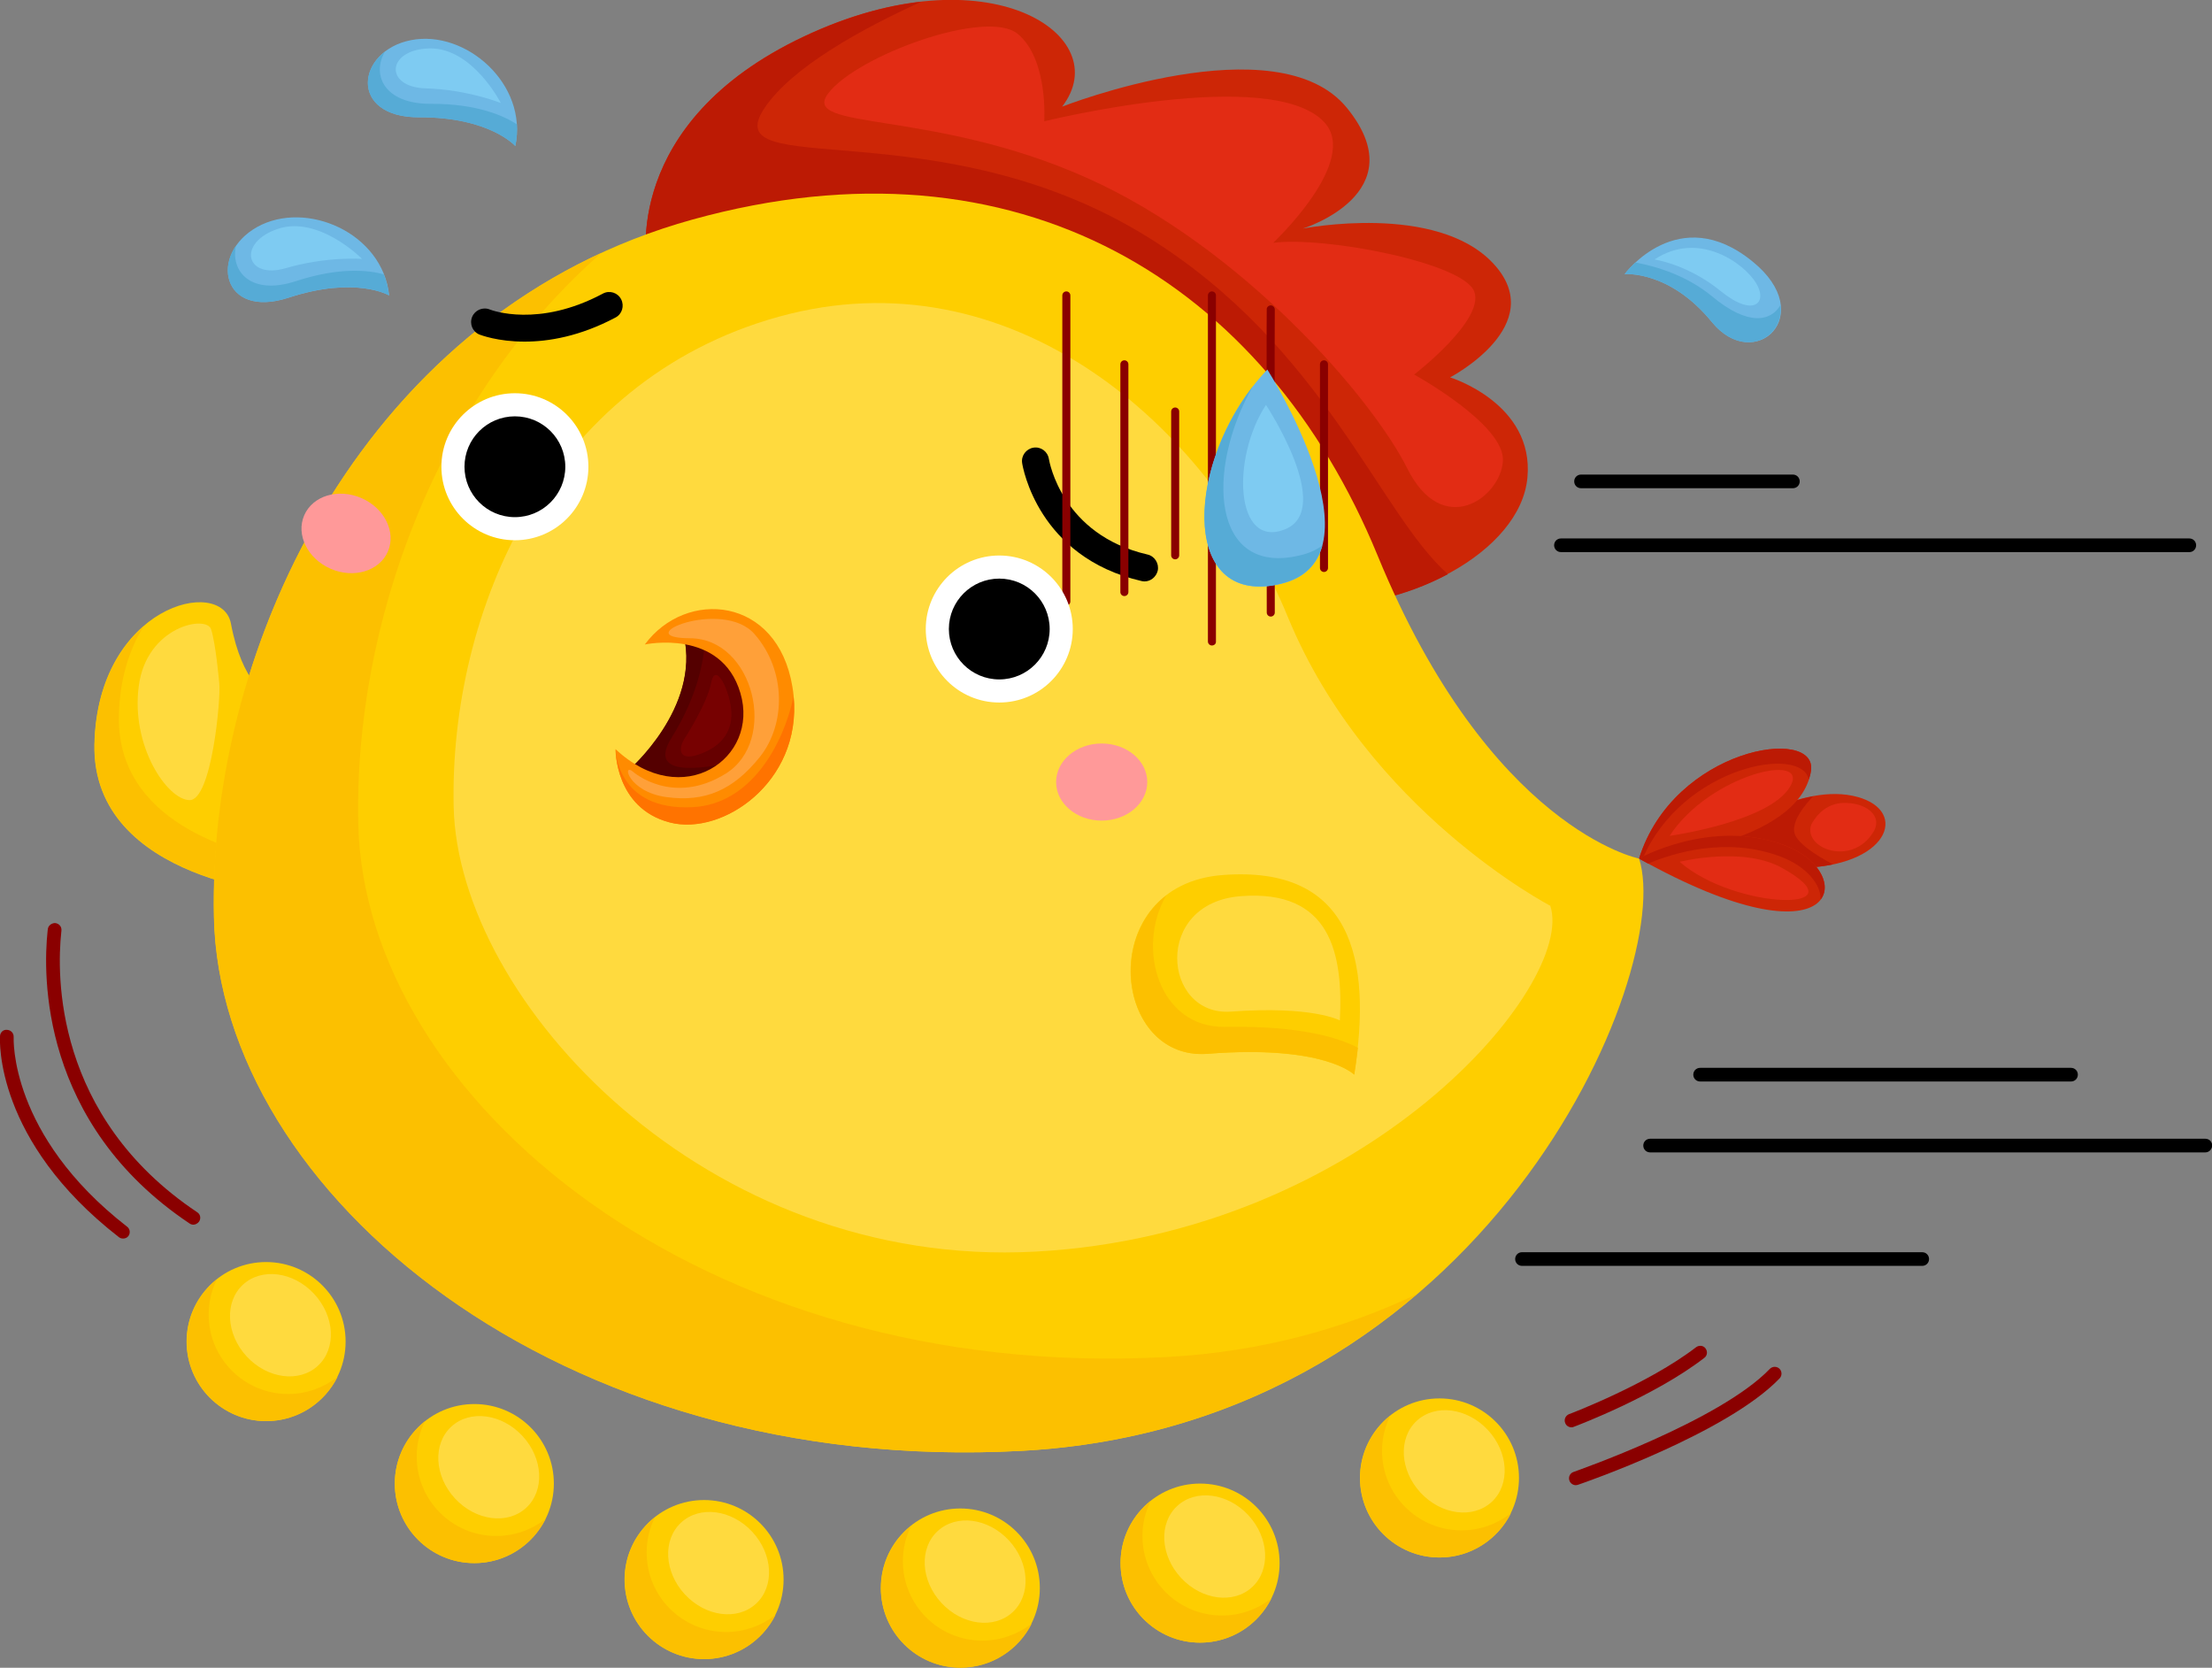 <?xml version="1.0" encoding="utf-8"?>
<!-- Generator: Adobe Illustrator 17.1.0, SVG Export Plug-In . SVG Version: 6.00 Build 0)  -->
<!DOCTYPE svg PUBLIC "-//W3C//DTD SVG 1.1//EN" "http://www.w3.org/Graphics/SVG/1.1/DTD/svg11.dtd">
<svg version="1.1" id="Layer_1" xmlns="http://www.w3.org/2000/svg" xmlns:xlink="http://www.w3.org/1999/xlink" x="0px" y="0px"
	 width="1101.5px" height="830.4px" viewBox="0 0 1101.5 830.4" enable-background="new 0 0 1101.5 830.4" xml:space="preserve">
<rect x="0" y="0" width="1101.5" height="830.4" fill="#808080" stroke="none"/>
<g>
	<g>
		<g>
			<path fill="#CD2606" d="M857.7,416.4c0,0,36.3-26,64.7-20.2c28.4,5.8,19.7,33.9-22.7,35.8C857.3,434,857.7,416.4,857.7,416.4z"/>
			<path fill="#BC1A04" d="M857.7,416.4c0,0-0.4,17.6,42,15.6c4.8-0.2,9.2-0.8,13.1-1.6c-8.6-4.6-19-11.1-19.4-16.6
				c-0.5-5.6,4.9-12.5,9.5-17.3C879.7,400.7,857.7,416.4,857.7,416.4z"/>
			<path fill="#CD2606" d="M816.2,427.5c0,0,79.9-6.1,85.6-43.7C905.2,361.1,833.4,372.4,816.2,427.5z"/>
			<path fill="#BC1A04" d="M816.2,427.5c0,0,0.7-0.1,1.9-0.2c20-45.9,79.3-56.6,82.6-39.1c0.5-1.4,0.9-2.9,1.1-4.4
				C905.2,361.1,833.4,372.4,816.2,427.5z"/>
			<path fill="#CD2606" d="M816.2,427.5c0,0,36.1-20.4,72.8-6.5C925.5,434.9,916.6,483.5,816.2,427.5z"/>
			<path fill="#BC1A04" d="M886.9,426.6c12.8,4.9,20,14,19.7,21.3c5.9-7.6-1.3-20.7-17.7-26.9c-36.6-13.9-72.8,6.5-72.8,6.5
				c1.6,0.9,3,1.6,4.6,2.5C832.8,424.9,859.7,416.3,886.9,426.6z"/>
			<path fill="#E22C14" d="M836.4,429.1c0,0,31.1-7.8,50.7,2.9C928.4,454.7,863.8,453.2,836.4,429.1z"/>
			<path fill="#E22C14" d="M831.4,416.2c0,0,49.6-6.9,60-24.5C901.8,374.1,851.5,385.4,831.4,416.2z"/>
			<path fill="#E22C14" d="M901.9,410.7c0,0,4.8-10.6,15.9-10.9c11-0.4,20.2,6.2,15,14.6C922,431.7,897.9,422.4,901.9,410.7z"/>
		</g>
		<path fill="#CD2606" d="M322.2,131.4c0,0-13.4-70.1,78.2-113.3c91.7-43.2,155.8-0.3,128.5,35c0,0,107.1-42,141.8,0.6
			c34.7,42.6-21.9,60.1-21.9,60.1s66.6-13.1,94.9,17.5s-21.6,56.6-21.6,56.6s42,12.9,38.5,50c-3.5,37-60.7,67.2-111.8,63.5
			C597.8,297.8,322.2,131.4,322.2,131.4z"/>
		<path fill="#BC1A04" d="M571.3,117.9c-103.9-64.4-215.4-27-190.6-64.1c13.7-20.5,49-39.7,78-52.9c-17.4,1.9-37.1,7.3-58.3,17.3
			c-91.7,43.2-78.2,113.3-78.2,113.3s275.6,166.4,326.7,170.1c24.9,1.8,51.2-4.5,72.1-15.7C686.6,255.4,659.1,172.2,571.3,117.9z"/>
		<path fill="#FECE00" d="M133.2,346c0,0-12.6-5.6-18.2-35.5c-4.5-24-66.5-8.8-68,60.1c-1.4,68.9,98.4,75,98.4,75L133.2,346z"/>
		<path fill="#FCC000" d="M59.2,356.4c0.4-18.8,5.4-33.5,12.4-44.6c-12.9,11.2-23.9,30.3-24.5,58.7c-1.4,68.9,98.4,75,98.4,75l-2-16
			C116.1,425,58.1,409,59.2,356.4z"/>
		<path fill="#FECE00" d="M816.2,427.5c0,0-74.2-14.6-130.2-150.9c-56-136.3-179.1-212.1-341.1-167.3
			c-162,44.8-241.3,210.8-238.3,347.5c3,136.7,170.9,278.1,402.3,265.6S834.3,483.5,816.2,427.5z"/>
		<path fill="#FFDA3E" d="M772,451c0,0-90.9-47.2-130.7-143.8c-39.7-96.6-138.6-181.3-253.5-149.5s-164,147-161.9,243.9
			c2.1,96.9,125.7,230.5,289.8,221.6C679.9,614.4,784.9,490.7,772,451z"/>
		<path fill="#FCC000" d="M580.7,675.7c-231.4,12.5-399.3-128.9-402.3-265.6c-2.2-98.2,38.2-211.5,121.1-284.2
			c-131.4,60.6-195.7,207.6-193,330.9c3,136.7,170.9,278.1,402.3,265.6c82.8-4.5,147.9-36.4,196.7-78
			C669.5,661.5,628,673.2,580.7,675.7z"/>
		<g>
			<path fill="#FECE00" d="M674.3,535.1c0,0-14.5-14.9-72.9-10.4c-48.7,3.8-56.2-84.1,7.4-89S683.7,476.7,674.3,535.1z"/>
			<path fill="#FFDA3E" d="M667.2,508.1c0,0-13.4-7.4-54.2-4.4c-34,2.5-39.2-54.4,5.2-57.5C662.6,442.9,668.9,474.8,667.2,508.1z"/>
			<path fill="#FCC000" d="M610.1,511.3c-32.8,0.6-44.6-39-29.4-65.4c-31.2,24.2-18.9,82,20.8,78.8c58.4-4.6,72.9,10.4,72.9,10.4
				c0.7-4.6,1.3-9,1.8-13.4C667.5,517.1,648.5,510.6,610.1,511.3z"/>
		</g>
		<g>
			<circle fill="#FFFFFF" cx="256.4" cy="232.4" r="36.6"/>
			<circle cx="256.4" cy="232.4" r="25.1"/>
		</g>
		<ellipse fill="#FF9999" cx="548.6" cy="389.4" rx="22.7" ry="19.2"/>
		
			<ellipse transform="matrix(0.917 0.399 -0.399 0.917 120.385 -46.661)" fill="#FF9999" cx="172.2" cy="265.6" rx="22.7" ry="19.2"/>
		<g>
			<path fill="#660000" d="M313.3,383.4c0,0,35.6-30.9,27.3-66.8c0,0,28.6,2,34.9,28.7C381.7,371.9,356.5,411.1,313.3,383.4z"/>
			<path fill="#540000" d="M334.4,367.4c13.4-21.5,16.2-39.5,16.6-48.4c-5.9-2.1-10.5-2.5-10.5-2.5c8.3,36-27.3,66.8-27.3,66.8
				c25.6,16.4,44.9,9.4,55-4.6C347.8,383.6,322.4,386.6,334.4,367.4z"/>
			<path fill="#FF8B00" d="M321.1,320.9c0,0,38.1-8.2,47.6,24.2c9.6,32.4-28.7,59.3-62.2,27.9c0,0-0.4,29.2,26.8,36.4
				c27.2,7.3,68.9-22,61.3-67.4C387.2,296.8,341.6,293.1,321.1,320.9z"/>
			<path fill="#FF7300" d="M333.4,409.5c26.3,7,65.8-20.1,61.8-62.7c-5.2,24.1-21.4,53.7-50.3,55.1c-38.1,1.9-38.3-28.8-38.3-28.8
				S306.1,402.3,333.4,409.5z"/>
			<path fill="#FFA039" d="M315.4,384.4c0,0,19.6,17.2,46,0.8c26.3-16.4,14-67.3-17.8-67.4c-31.8-0.1,16.2-20.2,32.1-2.1
				c15.9,18.1,15.7,45,2.6,61.3c-13.2,16.4-27.2,22.5-46.4,19.9C312.6,394.3,309.5,379.2,315.4,384.4z"/>
			<path fill="#770101" d="M340.8,367.9c0,0,11.2-17.1,13.4-28.1c2.2-11,9.6,4.9,10,14.9c0.4,9.9-5.3,17.3-16.3,21
				C337.1,379.3,338.2,372,340.8,367.9z"/>
		</g>
		<g>
			<g>
				<path d="M569.9,289.5c-0.5,0-1-0.1-1.5-0.2c-51.6-11.9-59.1-56.8-59.4-58.7c-0.6-3.7,2-7.1,5.6-7.7c3.7-0.6,7.1,1.9,7.7,5.6
					c0.3,1.6,6.6,37.8,49.1,47.6c3.6,0.8,5.9,4.5,5.1,8.1C575.7,287.3,573,289.5,569.9,289.5z"/>
			</g>
			<g>
				<path d="M261.2,170.1c-13.4,0-21.8-3.3-22.4-3.5c-3.5-1.4-5.1-5.3-3.7-8.8c1.4-3.4,5.3-5.1,8.8-3.7c1,0.4,24.3,9.2,56.3-7.9
					c3.3-1.8,7.4-0.5,9.1,2.8c1.7,3.3,0.5,7.4-2.8,9.1C288.8,167.5,273.1,170.1,261.2,170.1z"/>
			</g>
		</g>
		<g>
			<g>
				<path fill="#8A0000" d="M531,301.5c-1.1,0-2-0.9-2-2V147.1c0-1.1,0.9-2,2-2s2,0.9,2,2v152.4C533,300.6,532.1,301.5,531,301.5z"
					/>
			</g>
			<g>
				<path fill="#8A0000" d="M559.9,296.8c-1.1,0-2-0.9-2-2V181.4c0-1.1,0.9-2,2-2c1.1,0,2,0.9,2,2v113.4
					C561.9,295.9,561,296.8,559.9,296.8z"/>
			</g>
			<g>
				<path fill="#8A0000" d="M585.2,278.5c-1.1,0-2-0.9-2-2v-71.6c0-1.1,0.9-2,2-2s2,0.9,2,2v71.6
					C587.2,277.6,586.3,278.5,585.2,278.5z"/>
			</g>
			<g>
				<path fill="#8A0000" d="M603.5,321.4c-1.1,0-2-0.9-2-2V147.1c0-1.1,0.9-2,2-2s2,0.9,2,2v172.3
					C605.6,320.5,604.7,321.4,603.5,321.4z"/>
			</g>
			<g>
				<path fill="#8A0000" d="M632.8,307c-1.1,0-2-0.9-2-2c-0.1-99.6-0.1-150.5,0-151.3c0.2-1.1,1.3-1.8,2.4-1.6
					c1,0.2,1.7,1.2,1.6,2.2c-0.1,3.2-0.1,99.9,0,150.7C634.8,306.1,633.9,307,632.8,307L632.8,307z"/>
			</g>
			<g>
				<path fill="#8A0000" d="M659.3,284.8c-1.1,0-2-0.9-2-2V181.4c0-1.1,0.9-2,2-2c1.1,0,2,0.9,2,2v101.4
					C661.3,283.9,660.4,284.8,659.3,284.8z"/>
			</g>
		</g>
		<g>
			<path fill="#6EB8E5" d="M631.1,184c0,0,59.6,93.8,6.9,106.7C585.9,303.4,590.5,226.5,631.1,184z"/>
			<path fill="#7ECBF2" d="M630.4,201.6c0,0,34.4,52,9.4,62C615.1,273.4,613,228.3,630.4,201.6z"/>
			<path fill="#56ABD6" d="M647.4,276.5c-43.8,10.7-47.5-42-23.5-84.2c-33.8,43.4-34.8,110.3,14.1,98.3c11.9-2.9,18-9.9,20.5-19
				C655.5,273.8,651.9,275.5,647.4,276.5z"/>
		</g>
		<g>
			<circle fill="#FFFFFF" cx="497.6" cy="313.2" r="36.6"/>
			<circle cx="497.6" cy="313.2" r="25.1"/>
		</g>
		<path fill="#FFDA3E" d="M109.2,340.4c0,0-1.7-19.9-4.1-27.1c-2.3-7.2-32.1-1.5-36,28.3c-4,29.8,14.1,56.5,25.2,56.8
			C105.4,398.8,110,347.9,109.2,340.4z"/>
		<path fill="#E22C14" d="M520,60.4c0,0,2.1-31-13.3-43.6c-15.5-12.6-79.7,10.7-94.2,29.6s51.7,7.7,128.8,42.2
			c77.1,34.5,141.9,109.4,159.5,144.7c17.7,35.3,46.4,14.5,47.6-3.7c1.2-18.2-44.2-43.1-44.2-43.1s35.4-27.2,29.9-41.4
			c-5.4-14.2-74.1-27.5-100.1-24.2c0,0,43.6-40.9,25.3-60.2C632.7,32.6,520,60.4,520,60.4z"/>
		<g>
			<path d="M892.8,243.1H787.3c-1.9,0-3.4-1.5-3.4-3.4s1.5-3.4,3.4-3.4h105.5c1.9,0,3.4,1.5,3.4,3.4S894.7,243.1,892.8,243.1z"/>
		</g>
		<g>
			<path d="M1090.3,274.9H777.3c-1.9,0-3.4-1.5-3.4-3.4s1.5-3.4,3.4-3.4h312.9c1.9,0,3.4,1.5,3.4,3.4S1092.1,274.9,1090.3,274.9z"/>
		</g>
		<g>
			<path d="M1031.3,538.5H846.6c-1.9,0-3.4-1.5-3.4-3.4c0-1.9,1.5-3.4,3.4-3.4h184.7c1.9,0,3.4,1.5,3.4,3.4
				C1034.7,537,1033.2,538.5,1031.3,538.5z"/>
		</g>
		<g>
			<path d="M1098.2,573.8H821.7c-1.9,0-3.4-1.5-3.4-3.4c0-1.9,1.5-3.4,3.4-3.4h276.5c1.9,0,3.4,1.5,3.4,3.4
				C1101.5,572.3,1100,573.8,1098.2,573.8z"/>
		</g>
		<g>
			<path d="M957.2,630.3H757.9c-1.9,0-3.4-1.5-3.4-3.4c0-1.9,1.5-3.4,3.4-3.4h199.3c1.9,0,3.4,1.5,3.4,3.4
				C960.6,628.8,959.1,630.3,957.2,630.3z"/>
		</g>
		<g>
			<g>
				<path fill="#8A0000" d="M96.3,609.8c-0.6,0-1.3-0.2-1.9-0.6c-74.6-49.9-73-124.1-70.7-145.6l0.1-0.8c0.1-1.8,1.7-3.1,3.5-3.2
					c1.8,0.1,3.3,1.5,3.3,3.3c0,0.2,0,0.7-0.1,1.4c-2.2,20.6-3.8,91.5,67.7,139.3c1.6,1,2,3.1,0.9,4.7
					C98.4,609.2,97.3,609.8,96.3,609.8z"/>
			</g>
			<g>
				<path fill="#8A0000" d="M61.3,616.7c-0.7,0-1.5-0.2-2.1-0.7C-2.6,568-0.1,518,0,515.9c0.1-1.9,1.7-3.4,3.6-3.1
					c1.9,0.1,3.3,1.7,3.2,3.6c0,0.5-2.3,48.7,56.5,94.4c1.5,1.1,1.7,3.3,0.6,4.7C63.3,616.3,62.3,616.7,61.3,616.7z"/>
			</g>
			<g>
				<path fill="#8A0000" d="M782.6,710.7c-1.4,0-2.7-0.8-3.2-2.2c-0.7-1.7,0.2-3.7,2-4.4c0.4-0.1,39.3-14.9,63.2-33.3
					c1.5-1.1,3.6-0.9,4.7,0.6c1.1,1.5,0.9,3.6-0.6,4.7c-24.7,19.1-63.3,33.7-64.9,34.3C783.4,710.6,783,710.7,782.6,710.7z"/>
			</g>
			<g>
				<path fill="#8A0000" d="M784.7,739.5c-1.4,0-2.7-0.9-3.2-2.3c-0.6-1.8,0.3-3.7,2.1-4.3c0.7-0.3,72.8-25.3,97.7-51.3
					c1.3-1.3,3.4-1.4,4.8-0.1c1.3,1.3,1.4,3.4,0.1,4.8c-26.1,27.3-97.4,52-100.4,53C785.4,739.4,785,739.5,784.7,739.5z"/>
			</g>
		</g>
		<g>
			<circle fill="#FECE00" cx="350.6" cy="786.5" r="39.6"/>
			<path fill="#FCC000" d="M361.6,812.6c-21.9,0-39.6-17.7-39.6-39.6c0-6.3,1.5-12.3,4.2-17.6c-9.2,7.3-15.1,18.5-15.1,31.1
				c0,21.9,17.7,39.6,39.6,39.6c15.6,0,29-9,35.5-22C379.3,809.4,370.8,812.6,361.6,812.6z"/>
			
				<ellipse transform="matrix(0.679 0.734 -0.734 0.679 686.365 -12.563)" fill="#FFDA3E" cx="357.5" cy="778.3" rx="27.5" ry="22.9"/>
		</g>
		<g>
			<circle fill="#FECE00" cx="236.2" cy="738.7" r="39.6"/>
			<path fill="#FCC000" d="M247.1,764.8c-21.9,0-39.6-17.7-39.6-39.6c0-6.3,1.5-12.3,4.2-17.6c-9.2,7.3-15.1,18.5-15.1,31.1
				c0,21.9,17.7,39.6,39.6,39.6c15.6,0,29-9,35.5-22C264.9,761.6,256.4,764.8,247.1,764.8z"/>
			
				<ellipse transform="matrix(0.679 0.734 -0.734 0.679 614.497 56.118)" fill="#FFDA3E" cx="243.1" cy="730.5" rx="27.5" ry="22.9"/>
		</g>
		<g>
			<circle fill="#FECE00" cx="132.5" cy="668" r="39.6"/>
			<path fill="#FCC000" d="M143.5,694.1c-21.9,0-39.6-17.7-39.6-39.6c0-6.3,1.5-12.3,4.2-17.6c-9.2,7.3-15.1,18.5-15.1,31.1
				c0,21.9,17.7,39.6,39.6,39.6c15.6,0,29-9,35.5-22C161.2,690.9,152.7,694.1,143.5,694.1z"/>
			
				<ellipse transform="matrix(0.679 0.734 -0.734 0.679 529.289 109.529)" fill="#FFDA3E" cx="139.4" cy="659.8" rx="27.5" ry="22.9"/>
		</g>
		<g>
			<circle fill="#FECE00" cx="478.2" cy="790.7" r="39.6"/>
			<path fill="#FCC000" d="M489.2,816.9c-21.9,0-39.6-17.7-39.6-39.6c0-6.3,1.5-12.3,4.2-17.6c-9.2,7.3-15.1,18.5-15.1,31.1
				c0,21.9,17.7,39.6,39.6,39.6c15.6,0,29-9,35.5-22C507,813.6,498.5,816.9,489.2,816.9z"/>
			
				<ellipse transform="matrix(0.679 0.734 -0.734 0.679 730.49 -104.909)" fill="#FFDA3E" cx="485.2" cy="782.5" rx="27.5" ry="22.9"/>
		</g>
		<g>
			<circle fill="#FECE00" cx="597.6" cy="778.3" r="39.6"/>
			<path fill="#FCC000" d="M608.5,804.4c-21.9,0-39.6-17.7-39.6-39.6c0-6.3,1.5-12.3,4.2-17.6c-9.2,7.3-15.1,18.5-15.1,31.1
				c0,21.9,17.7,39.6,39.6,39.6c15.6,0,29-9,35.5-22C626.3,801.2,617.8,804.4,608.5,804.4z"/>
			
				<ellipse transform="matrix(0.679 0.734 -0.734 0.679 759.671 -196.548)" fill="#FFDA3E" cx="604.5" cy="770.1" rx="27.5" ry="22.9"/>
		</g>
		<g>
			<circle fill="#FECE00" cx="716.8" cy="735.9" r="39.6"/>
			<path fill="#FCC000" d="M727.8,762c-21.9,0-39.6-17.7-39.6-39.6c0-6.3,1.5-12.3,4.2-17.6c-9.2,7.3-15.1,18.5-15.1,31.1
				c0,21.9,17.7,39.6,39.6,39.6c15.6,0,29-9,35.5-22C745.5,758.8,737,762,727.8,762z"/>
			
				<ellipse transform="matrix(0.679 0.734 -0.734 0.679 766.826 -297.743)" fill="#FFDA3E" cx="723.8" cy="727.7" rx="27.5" ry="22.9"/>
		</g>
		<g>
			<path fill="#6EB8E5" d="M809,136.5c0,0,22.3-2.1,43.5,23.9c21.2,25.9,53.2-3.5,20.2-30.2C835.8,100.1,809,136.5,809,136.5z"/>
			<path fill="#56ABD6" d="M886.6,151.9c-4.6,8-15.9,10.8-34-4.3c-12.2-10.1-26.9-14.8-38.2-16.9c-3.5,3.2-5.4,5.8-5.4,5.8
				s22.3-2.1,43.5,23.9C867.7,179,888.4,169,886.6,151.9z"/>
			<path fill="#7ECBF2" d="M823.9,129.2c0,0,16.6,2.4,32.9,15.7c16.3,13.3,23.7,6,17.7-3.9C868.5,131.1,845.9,114.6,823.9,129.2z"/>
		</g>
		<g>
			<path fill="#6EB8E5" d="M256.6,72.7c0,0-12.7-14.5-47.9-14.3c-35.2,0.1-31.4-33-4.1-38.4S263.1,41.9,256.6,72.7z"/>
			<path fill="#56ABD6" d="M214.6,51.7c-23.5,0.1-29.6-14.6-22.9-26c-14.5,11.1-11.6,32.8,17,32.7c35.2-0.1,47.9,14.3,47.9,14.3
				c0.8-3.7,1-7.3,0.8-10.8C250.8,57.6,237.4,51.6,214.6,51.7z"/>
			<path fill="#7ECBF2" d="M249.4,51.3c0,0-16.6-6.7-37.4-7.3c-20.9-0.6-19.5-19.5,2-19.9C235.4,23.8,249.4,51.3,249.4,51.3z"/>
		</g>
		<g>
			<path fill="#6EB8E5" d="M193.8,147.1c0,0-16.6-9.8-50,1.1c-33.5,11-40-21.7-15.7-35.2S190.5,115.8,193.8,147.1z"/>
			<path fill="#56ABD6" d="M147.3,140c-22.3,7.3-32.6-4.8-29.8-17.7c-10.3,15-0.9,34.8,26.2,25.9c33.5-11,50-1.1,50-1.1
				c-0.4-3.7-1.3-7.2-2.6-10.5C183.6,134.5,169,132.9,147.3,140z"/>
			<path fill="#7ECBF2" d="M180.3,128.9c0,0-17.8-1.3-37.9,4.6c-20,5.9-24.6-12.5-4.2-19.5S180.3,128.9,180.3,128.9z"/>
		</g>
	</g>
</g>
</svg>
